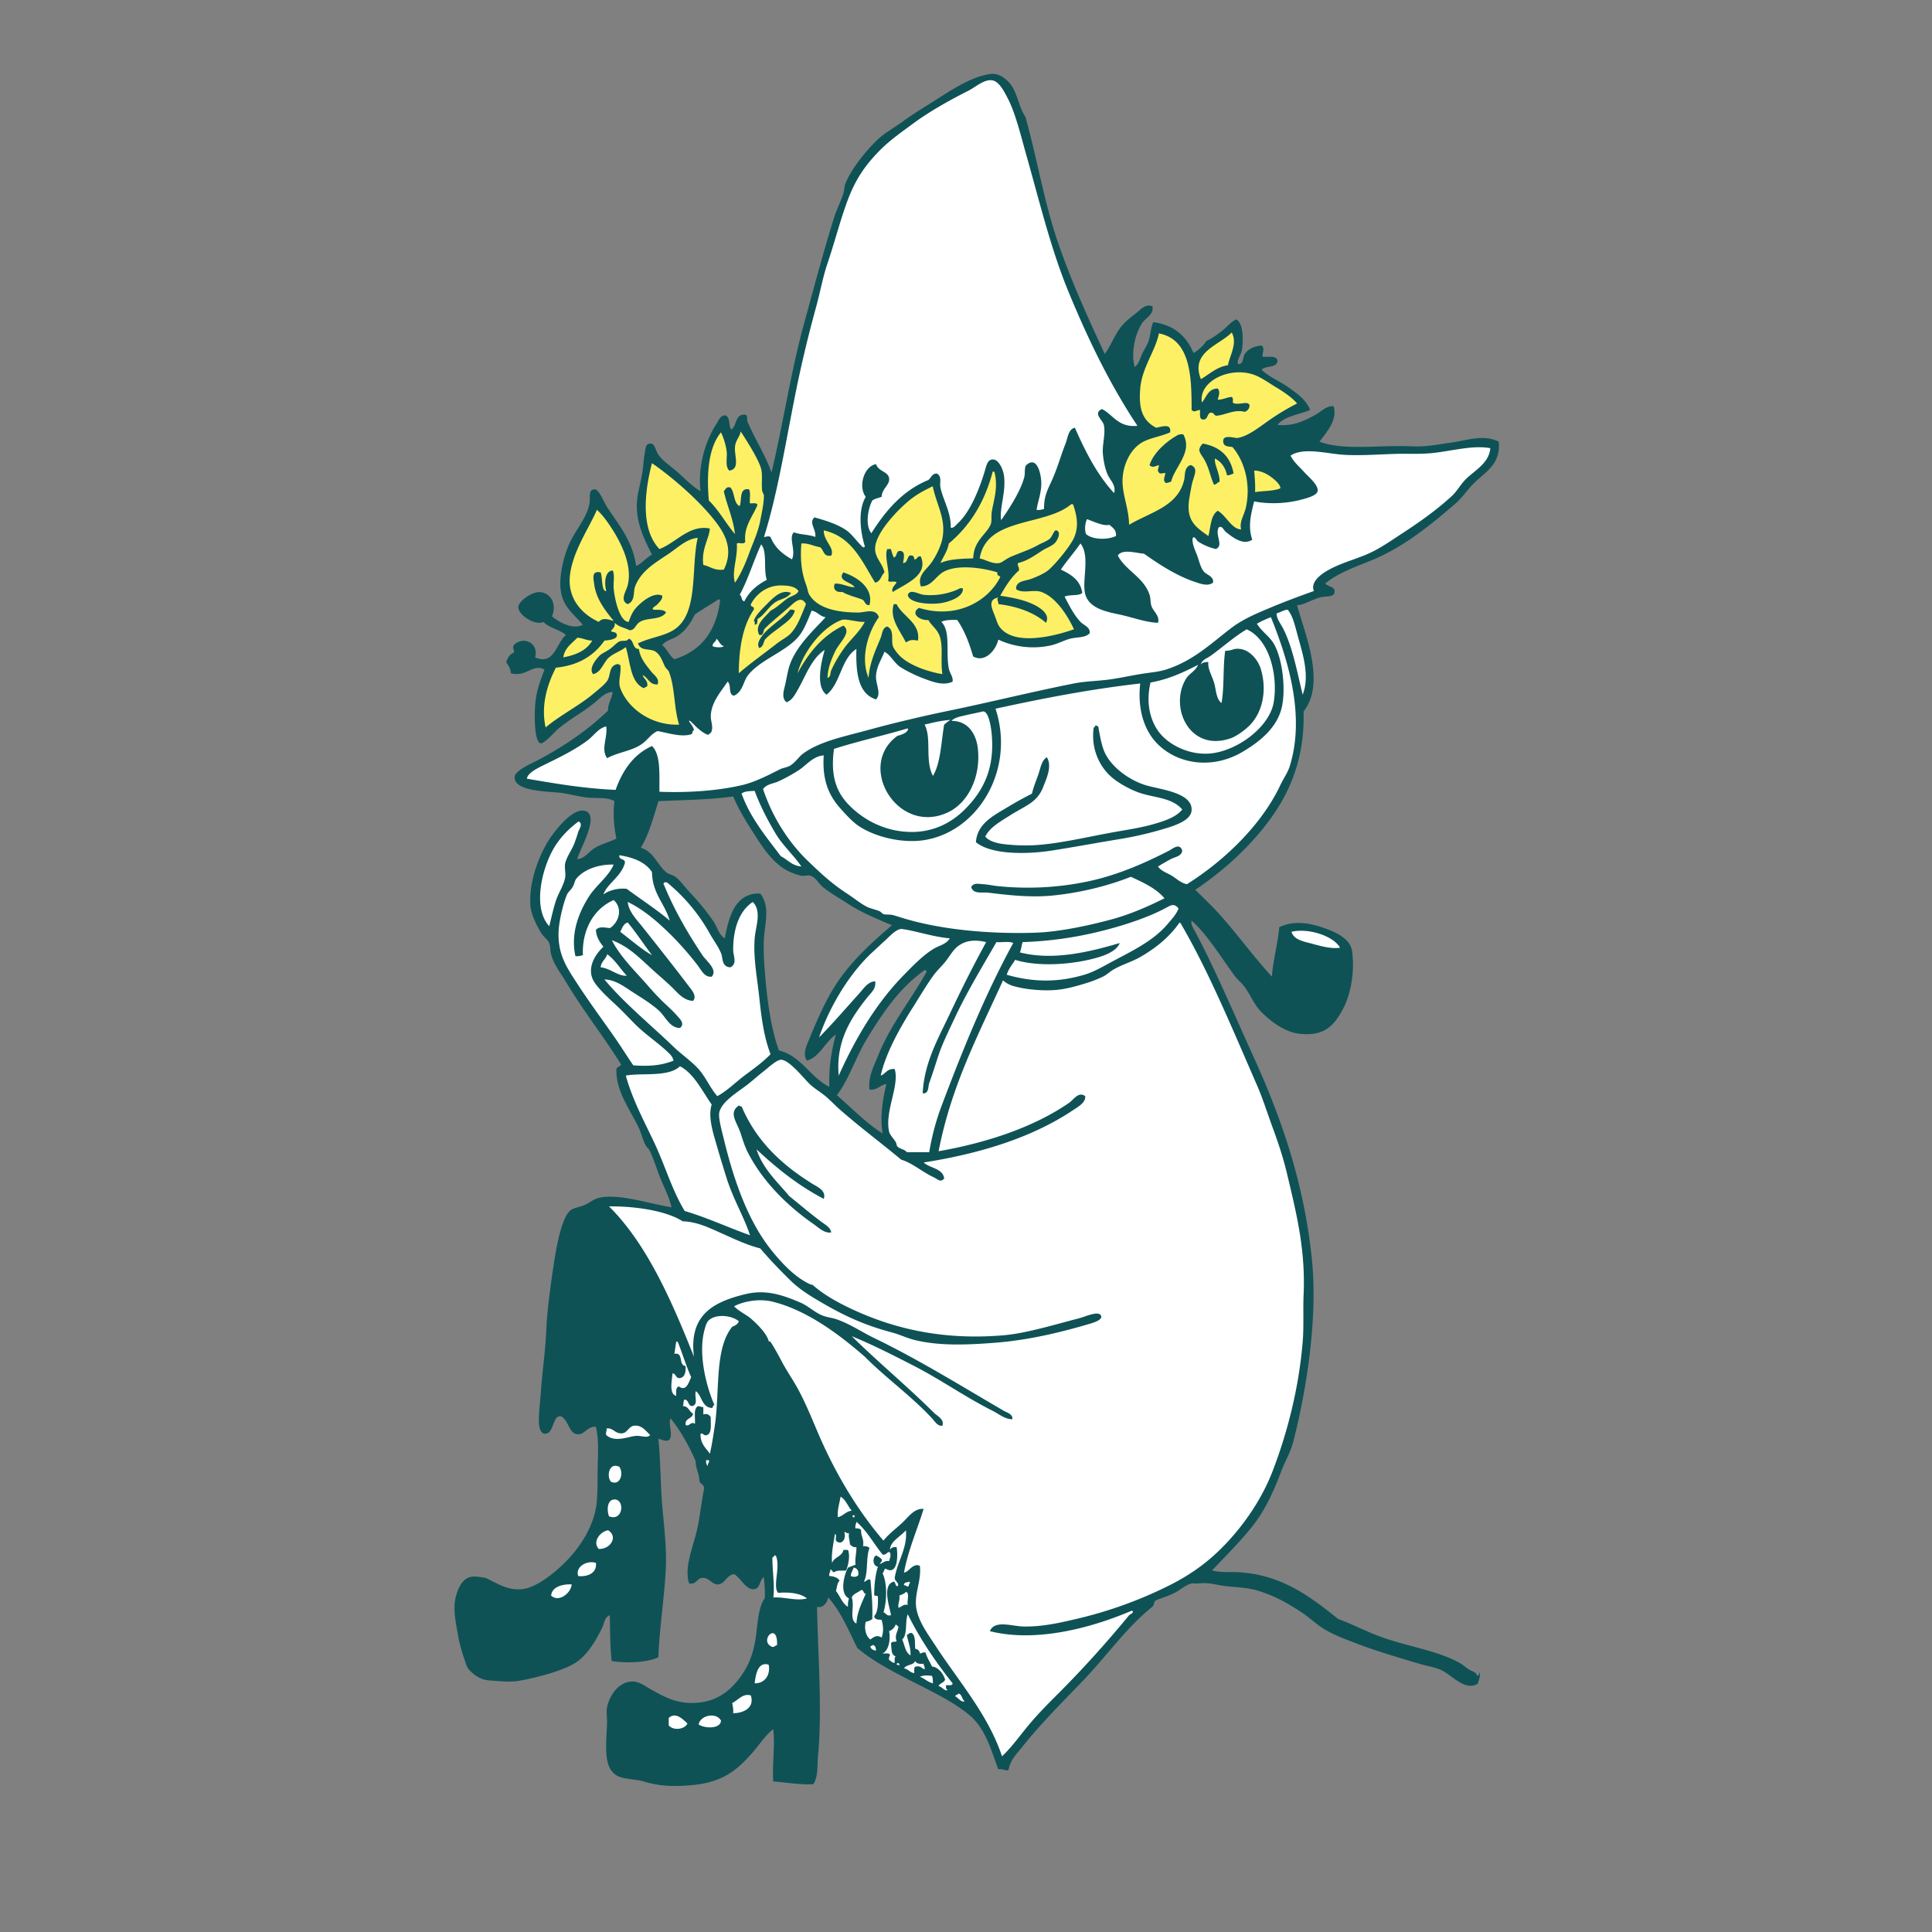 <?xml version="1.0" encoding="UTF-8"?> <svg xmlns="http://www.w3.org/2000/svg" viewBox="0 0 2400 2400"><rect x="0" y="0" width="2400" height="2400" fill="#808080" stroke="none"/><g fill-rule="evenodd"><path d="m1617.12 785.49-11.18-33.49 43.12-17-13.13-9.58 8.51-10.29s72.4-29.45 74.17-30.52 61-42.23 61-42.23l32.65-26.26s11.71-16 12.77-17 26.27-20.94 26.62-22 5.32-24.84 5.32-24.84l-23.77-3.19-48.62 8.16-74.88 3.55-78.07-7.1-99.37-22-121.72-20.23-45.78-76.3-36.91-86.59-20.85-57.88-27.68-107.89-23.77-68.13-19.88-18.46-21.67 2.49-48.27 27-70.26 49-29.1 34.43-17.37 39.33s-30.52 100.07-30.52 101.14-28.39 109.65-28.39 109.65l-18.46 80.92-11.71 66-47.2 46.49-14.55 63.17-.71 56.43-23.06 29.81-57.51 48.14-76.64 51.22s-42.58 32.65-44.36 33.71-42.58 20.23-42.58 20.23l-5 13.49 17 5.68 106.82 15.61 95.11-.71 45.07-4.26 16.32 27.33 37.27 50.75s23.42 19.16 26.61 19.16 21.65 2.13 21.65 2.13l49.68 44 56.43 18.1-34.07 29.1-48.26 54.3s-22.36 51.81-21.65 53.94-2.49 16.32-1.07 15.61 30.17-24.84 30.17-24.84l-8.16 46.49s-1.42 35.13 1.77 31.23 33.36-63.88 33.36-63.88l35.49-51.45s25.19-28.39 26.26-29.1 19.87-9.94 19.87-9.94l6 4.26-20.88 31.62-28.75 43.3-19.52 49-1.77 18.1 20.23-6-9.23 44.36s5.32 41.87 3.55 39.74-50.39-43.65-50.39-43.65l-41.17-37.26-31.94-27-16.68-4.61-10.29-24.49-9.58-94.4s4.61-51.1 4.61-52.17-5-21.29-5-21.29l-12.77-1.06-8.52 5.68-15.58 29.75s2.48 38.68.35 35.84-23.78-37.62-23.78-37.62-20.58-32.29-22-31.94-29.81-27.28-29.81-27.28l-10.64-8.17-29.81-27.68-29.1-3.55-22.72 10.65-30.16 18.75 2.84-14.91 11.35-26.26 5-20.58-7.8-7.1-18.46 12.07-11.35 20.58-14.55 23.42-8.2 22.78-2.13 24.13 7.81 36.2s14.91 10.64 14.91 11.71 4.26 23.77 4.26 23.77l12.06 26.19s63.52 89.08 64.59 89.43 12.04 22.74 12.04 22.74l-8.16 5 11 43.3 27.33 51.1 23.78 55s9.58 24.13 7.8 24.13-38.32-6-38.32-6l-59.6-5.7-32.3 85.17 34.78 183.47 1.78 33.36-1.42 53.94-7.46 50-21.64 33.36-28 30.16-25.57 19.54 13.13 26.26 34.42-7.81 27.66-12.45 20.23 11 36.91-14.19 19.52-165.37s-3.91-34.07-3.2-35.85 7.46-19.87 7.46-20.94 5.32-8.87 5.32-8.87l19.87 20.59 19.17 29.81 12.06 31.58 30.88 54.65 29.1 38 16.32 27 1.06 52.17-17 52.17-24.91 44.31s-42.94 19.52-45.78 20.23-57.14-2.49-56.07-1.78 11.4 30.49 11.4 30.49 74.16 9.58 76.65 9.23 51.8-30.49 51.8-31.91 27-67.78 27-67.78 22.71-63.17 23.78-65 12.06-13.13 12.06-13.13l14.2-5.32 12.42 11.36 12.42 19.51s20.58 39.75 21.65 40.82 41.16 25.19 41.16 25.19l36.91 18.1 39 20.23 21.65 14.9 23.77 50s6.39 16.33 7.81 14.91 15.61-24.14 17.39-25.56 59.62-63.16 59.62-63.16l67.43-74.17 42.23-46.49 56.42-26.26 23.07-17.75 57.49-69.91 23.42-57.49 21.29-73.1 9.58-65.65 3.91-90.14-12.07-77.72-21.29-78.43-47.55-128.11-44-96.88s-31.23-57.85-30.87-58.91 8.16-12.78 8.16-12.78l122.43 132 54.3-14.91s12.06-59.62 12.42-60.68-7.45-21.65-7.45-21.65l-30.17-14.19-27.68.71-9.58 5-7.1 68.85-35.49-35.49-74.16-84.1 13.13-10.65 68.13-59.62 33.72-50.75 18.09-45.07 7.46-55 4.26-15.62 4.61-33z" fill="#fff"></path><path d="m1533.37 405.32-15.62 9.94-18.1 13.84-16.68 16-5.68-8.16-15.29-19.94-23-8.48-4.26 3.55-4.61 13.13-17.39 38.68-2.13 14.9.35 22.71 12.04 31.94-8.52 7.46s-18.81 19.87-18.81 20.93-7.09 33.36-7.09 33.36 1.06 23.78 1.77 25.55 6.74 40.1 8.52 39.75 30.16-4.61 30.16-4.61l17.75-16.33s10.64 10.65 13.13 11.71 17.38 8.52 19.16 9.58 16.68 7.46 16.68 7.46l9.58 3.55s1.06-6.39 1.42-8.88 3.19-13.48 5-13.84 6.74-2.48 7.81-.35 9.22 9.94 10.64 10.29 6 5.68 8.16 5.68 7.46-2.13 7.46-3.2 2.84-15.61 2.84-15.61l5.67-24.13 2.84-5.68s34.78 2.48 35.49 1.06 5.34-17.38 5.34-17.38l-20.22-33.36.7-31.94 7.81-13.84 23.07-12.07 7.1-4.61-4.26-10.65-21.29-14.55-33-18.81-22-4.61-1.42-11s2.13-23.78 2.13-26.62-3.25-12.42-3.25-12.42z" fill="#fef065"></path><path d="m983 720.45-33 4.62-15.62 16-13.18 28.36-7.45 49.32 2.13 25.2s7.1-9.94 9.58-11 31.54-22.36 31.54-22.36l26.62-19.52 12.46-18.07 11.71-21.65 24.13 16-9.92 10.24-15.26 14.55s-17.74 27.32-17.74 28.74-3.9 17.75-3.55 19.17-.71 6.74.71 5.68 13.49-15.62 13.49-15.62l11.35-18.45 20.58-12.78-4.61 16-1.42 17.75-2.49 14.55s5 8.16 6.74 5 10.3-22.35 10.3-22.35 6-15.62 8.16-16.68 17.74-15.69 17.74-15.69l5.68 2.13-.36 26.62 3.91 19.87s7.45 10.65 7.45 8.87-.35-9.93 1.07-13.13 3.9-18.45 5-19.87 4.62-14.55 5.68-15.26 6.39-4.61 6.39-4.61l9.23 11.35 11.71 8.16 18.81 13.84 31.23 7.81 2.83-10.64s-.71-18.46-.71-19.52-1.42-23.43-1.42-23.43l-8.87-17s-2.48-6-1.42-6 30.52-1.42 30.52-1.42l29.1-2.49 17.75 22.72 17.74 9.58s36.91 5 38.33 3.9 26.26-8.16 26.26-8.16l18.81-2.84-3.55-12.78-16-27.68-13.49-22.71s2.84-17.39 3.91-17.74 22.35-28 22.35-28l7.46-17.39 2.13-30.52-13.13-14.9-13.84 6.39-12.07 13.84-30.52 6-28 8.87-8.87-.35 1.07-15.62 5-34.77-7.1-21.65-7.1-.36-3.55 16.68-13.84 28-6 15.26s-11.36 15.61-12.78 16.68-11.8 10.61-11.8 10.61l-3.55-8.87c-.71-1.77-6.38-23.07-6.38-24.13s-8.88-28.75-8.88-28.75l-2.84-6.38-11.35 6.38-29.1 15.26-19.52 25.91-17 27.33-2.49 16.67-13.48-11-22.41-18.81-22.36-6-5.32 3.2 2.48 16-28-5.33-.36 17s-1.42 24.84-2.13 26.26-5.31 9.91-5.31 9.91z" fill="#fef065"></path><path d="m955.45 624.46-3.2-36.73-19.16-42.59-13.31-18.63-12.24 23.43-7.45-25.56-11.71 11.71-10.65 29.81-2.66 31.41-1.07 23.42-27.68-22.89-37.79-31.94-5.33 17-3.72 30.87-2.66 33.54 20.76 42-19.7 17-9.58 3.72-6.39-17.56s-17.56-37.27-18.1-38.86-20.76-31.41-20.76-31.41l-8 10.65-19.15 43.24-12.77 38.33s3.19 28.21 4.79 30.34 25.55 31.94 25.55 31.94l-22.36 8.52-13.84 19.69-16.5 29.81-9 26.09-1.59 37.26 3.72 13.31 18.1-13.84s33.54-21.29 36.2-23.42 25.5-19.12 25.5-19.12l8-5.85 6.92 19.16 29.81 31.41 37.8 8.51h14.9l-.53-16-4.79-22.89-4.81-38.34-27.15-29.81 11.71-7.45s21.83-17.57 23.42-18.1 16.51-27.64 16.51-27.64 16.5-11.18 18.63-11.18 32.47-6.92 32.47-6.92l18.1-36.2 13.3-36.2z" fill="#fef065"></path><g fill="#0e5256"><path d="m1469.78 539.41c12.48 22-10.28 40-15.07 59.14-2.74 0-3.42 2-7 1.16-3.2-3.44-1-6.75 0-11.59 0-1.9-6.55 1.85-8.12-1.16-2.74-2.73.19-5.7 0-9.28-3.89 1.29-8.62 4.08-11.6 0 4.86-15.26 21.08-29.56 34.8-37.11 1.76-.95 3.32-1.11 6.99-1.16z"></path><path d="m1532.41 588.12c-2.58.9-4.52 2.43-8.12 2.32-2.15-9.84-7.08-16.89-15.07-20.88-1 8 6.12 17.83 5.8 29-3 .47-3.5 3.46-7 3.48-4.39-9.22-6.33-22.22-12.75-32.47-4.39-7-8.94-10.39-1.16-18.56 21.3 3.85 34.47 15.81 38.3 37.11z"></path><path d="m1106.79 682.06a61.94 61.94 0 0 0 3.47 10.43c4.62-.79 2.35-8.47 8.12-8.11 7 .7 4 9.58 3.48 15.07 5.65-.15 4.67-6.92 8.12-9.28 4.35-.86 5.65 1.31 5.8 4.64 4.31.45 3-4.7 8.12-3.48 10 23.71-19.8 34.15-34.8 44.07-2.59-4 2.5-8.62 4.64-11.59-1.29-3-9 .46-10.43-2.32 2.39-12-5-29.81-1.17-39.43z"></path><path d="m1047.64 711.05c17.36 5.74 38 19.56 32.47 40.59-6.09.67-5.32-5.5-9.28-7-8.11-3.1-17.38-5-24.35-9.28-7.79 1.12-12.66-3.89-9.28-10.43 9.85-.19 15.11 4.22 24.35 4.64-3.28-6.73-22.23-7.57-13.91-18.52z"></path><path d="m1196.09 730.76c1.42 10.89-17.79 17.18-27.84 18.56-15.18 2.09-39.62-.44-40.59-10.44 3.29-7.86 13-.77 19.72 0 17.63 2 34.72-2.58 45.23-8.12z"></path><path d="m982.69 736.56c-4.69 7.15-13.43 7.27-19.71 11.6-8.61 5.93-13.12 15.64-22 20.88 0 3.45.11 7.06-3.48 7-.09-1.84.56-4.43-1.16-4.64 1.41-5.46 7.55-12.33 13.92-18.56 8.33-8.23 19.43-21.84 32.43-16.28z"></path><path d="m1110.26 750.48h3.48c7.57 15.66 29.68 22.85 26.68 45.23-6.43-.64-8.05-1.9-15.08 2.32-6.42-13.45-20.88-29.4-15.08-47.55z"></path><path d="m987.33 758.6c-2.3 9-11 14.66-17.4 19.71-6.83 5.37-13.93 9.84-19.71 16.24-1.89 3.91-2.32 9.28-7 10.44-3.74-4.76 1.12-11.89 3.48-15.08 8.76-11.83 26-21.33 34.79-32.47a7.52 7.52 0 0 1 5.84 1.16z"></path><path d="m798.29 838.62c1.45 5.13 6.82 6.33 5.8 13.92-1.71.6-2.92 1.71-4.64 2.32-16.63-7.72-16.39-32.32-22-51-6.79 5.28-14.58 7.35-20.88 12.76-7.19 6.17-9.15 18.24-19.71 20.87-5.71-6.24 2.21-17.38 8.11-23.19 2.84-2.79 8.45-5 12.76-8.12 4.61-3.36 8.29-7.83 11.6-9.28 4.49-2 9.31.85 11.6-3.48 7.09 1.41 4.15 12.86 12.75 12.76 1.48 11.81 9 19.88 15.08 27.83 3.38 4.42 11 8.69 8.12 16.24-10.62.51-11.58-8.59-18.59-11.63z"></path><path d="m1360.77 901.25c1.87-.33 2 1.09 3.48 1.16 2.89 15.66 4.72 26.16 9.28 34.79 8.64 16.37 28.94 31.83 49.87 38.27 17 5.22 58.52 8.89 56.82 31.31-1 13.42-23.26 19.68-39.43 24.36a436.52 436.52 0 0 1 -52.19 11.59c-26.52 4.31-52.92 9.34-82.34 13.92-28.77 4.48-74.4 5.71-93.94-10.43 1.54-23.17 22.15-33.14 38.27-42.91 10.52-6.38 21.09-12.23 31.32-17.4 1.87-8.11 5.26-16.17 8.11-24.36 2.56-7.33 3.8-17 10.44-20.87 6.78 11.22-.39 26.15-4.64 37.11-7.47 19.28-22 23-40.59 34.79-13.26 8.43-25.45 15-31.31 26.68 7.15 8.33 22 9.5 34.79 10.43a215.3 215.3 0 0 0 30.16 0c30.6-2.32 64.46-10.59 96.25-16.23 15.61-2.77 31.85-5.19 46.39-9.28 14.11-4 29.17-8.64 37.11-18.56-12.55-15-35.15-14.53-53.35-20.87-11.76-4.1-26.13-12.11-34.78-19.72-13.81-12.13-25.27-33.36-22-60.31.37-1.52 2-1.82 2.28-3.47z"></path><path d="m1023.28 1489.24c-31.76-16.56-58.5-38.14-83.5-61.47 8.14 24.71 25.67 40 40.59 58 13.49 10.88 26.12 21.72 40.59 32.47 4.23 3.14 10.75 6.56 11.6 12.76-8.35 1.31-15.42-5.82-22-10.44-31-21.64-61.79-51-81.18-88.14-3.71-7.12-6-14.23-9.27-24.36-4.74-14.61-15.55-25.51-2.32-34.79a5.41 5.41 0 0 0 3.47 1.16c18.22 43 49.64 72.35 88.15 96.26 5.59 3.46 17.47 8.44 13.87 18.55z"></path><path d="m1372.36 439.67c8.58-11.47 12.94-26.22 23.2-37.11 4.56-4.84 10.57-9.49 16.24-13.92 5.13-4 11.28-11.71 19.71-8.12 2.29 10.14-8.39 14.18-12.75 20.88-8.53 13.06-14.12 36.22-9.28 54.51 5.32-3.47 6.6-10.61 9.28-16.24 2.48-5.24 6.08-10.47 8.11-16.24 2.55-7.22 2.22-15.66 5.8-23.19 25.94 3.44 41.3 17.45 49.87 38.27a47.83 47.83 0 0 0 16.24-15.08c7.36-3.31 13.62-8 19.71-12.75 5.71-4.47 10.31-10.81 17.4-13.92 8.35 5.07 8.87 23.73 7 37.11-1.14 8-7.46 13.71-4.64 18.56 6.9-.08 5.27-8.72 8.12-12.76 4.3-6.12 11.26-9.63 20.87-10.44 4.31 3.16.84 8.28 1.16 13.92 7.18.55 17.23-1.77 18.56 4.64-.4 10-15 5.84-19.72 11.6 9.6 9.19 22.66 14.13 33.63 22 10.33 7.43 21.75 15.18 26.68 27.83-13.78 5.94-31.81 7.63-40.59 18.56 19.45 2.07 34.08-5.24 47.55-12.76 7-3.9 12.94-10.91 22-10.44 5.67 17.25-9.26 33-17.39 44.08 30.78 11.51 74.27 3.84 114.81 5.8 18.22.87 32.86-2.52 48.71-4.65 19.64-2.63 40.32-10.69 59.15-1.15 2.93 29.11-17.9 38-32.47 53.34-7.52 7.88-13.5 16.83-20.88 23.2-30.87 26.6-64.42 54.33-104.38 70.74-19.83 8.15-41 15.17-58 29 5.45 4.85 13.34 3.58 11.59 11.59-1.21 5.59-11.24 3.68-18.55 5.8-10.84 3.15-21.86 10.28-27.84 9.28 8.8 33.65 36.42 96.23 8.12 132.21 1.6 59.29-18 102.12-42.91 135.69-25.12 33.78-56.59 62.12-91.62 85.82 8.5 8.64 17.22 16.64 25.52 25.52 23.8 25.45 45.19 55.84 69.58 82.34 1.51-19.58 7-39.44 9.28-61.47 18-8.32 36.52-5.6 55.67 1.16 14.62 5.17 32.75 13.16 34.79 29 3.33 25.89-1.65 53.41-11.6 71.9-10.52 19.54-22.59 34.62-55.67 30.15-17.72-2.39-36.83-17.3-47.55-29-7.41-8.09-12.14-20.45-19.72-30.15-3.63-4.66-8.13-8-11.59-12.76-16.09-22-34.18-51.58-53.35-68.43-1.12 5.09 2.37 9.61 4.64 13.92 25.38 48.13 47.75 101.19 71.9 154.25 33.66 73.93 63.37 156.44 73.07 254 7.31 73.51-7.29 162.89-23.2 225-3.37 13.18-10.44 24.86-15.07 37.11-9.63 25.47-20.11 48.56-36 68.43-15.49 19.41-32.94 36.62-49.86 54.5 11.51 3.12 22.52 1.63 33.63 2.32 54.33 3.38 90.3 31.88 122.93 58 19.19 7 37.5 17.1 59.15 24.36 32.09 10.75 65 15.51 91.62 30.15 4.08 2.24 7.67 5.58 11.6 8.12 3.62 2.34 9.47 3.32 10.43 8.11 2-.28 2.65-2 2.32-4.64 3.07 3.79-1.77 12.16-1.16 13.92-15 10.88-33-10.32-45.23-16.23-7.84-3.79-17.93-5.18-27.83-8.12-25.89-7.69-52.7-15.47-78.86-25.52-17.53-6.72-33.59-12.56-47.56-23.19-6.78-5.17-12.72-10.45-19.71-15.08-15.6-10.32-32.16-20.07-53.35-26.67-12.84-4-25.16-4.36-39.43-5.8-13-1.31-21.78-5.18-36-3.48-2.64.32-6.14-.48-8.12 0-7.54 1.82-13.9 8.1-20.87 11.6-7.17 3.6-14.48 5.88-23.2 9.28-2.89 1.36-2.17 6.33-4.64 8.11-32.54 26.14-56.77 61.34-87 92.78-24.92 25.94-51.85 52.62-75.38 82.35-6.51 8.21-13.86 14.63-16.24 27.83-5.29.65-7.22-2.05-12.75-1.16-10-27.79-16.81-51.94-37.12-68.42-19.43-15.79-45.17-28.12-69.58-40.6-24.91-12.73-49.33-25.42-68.43-41.75-10.87-22-20.41-45.3-36-62.62-1.43 6.88-7 13.81-13.92 11.59.71 52.28 6.8 127.59 1.16 185.56-1.19 12.3.52 25.14-5.8 34.8-17.21.87-31.37-2-49.86-3.49-1.24-22.52 2.57-44.22 0-64.94-10.32 8.41-17.12 19.41-25.52 29-18.41 21-36.49 37.19-75.38 40.58-22.72 2-40.15 1.55-60.31-4.64-9.13-2.8-24.38-2.46-32.47-6.95-17.26-9.59-14-35.32-12.76-63.79.35-7.84-1-15.4 0-20.87 3.06-16 15.33-32.92 32.48-32.48 8.07.21 15.88 6.43 23.19 10.44 13.11 7.19 27.77 16 48.71 16.24 30.17.35 48.27-14.38 61.47-32.48 11.63-15.95 17-32.13 19.71-54.51 1.61-13.35 3.16-34.16 10.44-42.91.46-9.74-.39-18.16-1.16-26.67-5.82 4.87-4.34 13.75-11.6 15.08-10.59 1.94-17.1-14.31-25.51-18.55-10 1.78-10.7 11.89-19.72 12.75-6.87.66-11-8.09-18.55-8.12-8.6 0-7 8.29-17.4 7-7.17-22.14 7.05-48.8 11.6-75.38 2.51-14.72 4.44-29.16 7-42.91 0-5-5.1-5-5.8-9.28-.76-10.68-4.75-15.22-4.64-24.35-8.62-19.61-18.72-37.73-31.31-53.35-3 8.57 3.22 18.72-1.17 26.67-5.1 2.88-9.31-.23-13.91-1.16 2 19.33 2.45 39.24 3.48 62.62 1.48 33.66 7.21 65.35 5.8 97.42-1.6 36.27-7.77 72.29-9.28 111.34-13.72 6.77-41.78 7.6-58 4.64-1.93-16-1.94-37.15-2.32-56.83-6.71 2.25-6.93 10.21-9.28 15.08-6.75 14-16.43 31.22-30.15 41.75-13.36 10.25-46 19.6-71.9 24.35-11.94 2.2-23.44.85-35.47 0a50.72 50.72 0 0 1 -10-1.42 37.26 37.26 0 0 1 -13.18-7.43c-3.53-2.89-6.88-6.3-8.32-10.62-4.09-12.24-8.12-24-10.29-36.8-2.38-14-6.3-31.21-3.31-45.23 2-9.4 6.56-22.59 16.37-26.45 6.72-2.64 14.49-.48 21.34.43 13.61 6.13 26.3 15.76 45.23 13.92 20.4-2 47.78-26.41 60.3-40.59 15.13-17.13 30.24-41.61 32.48-68.43 1.18-14.19.79-30 1.15-45.23.39-16 1.41-32.3-2.32-47.54-11.82-.11-13.69 10.43-23.19 9.27-10.5-1.27-10.1-16.24-19.72-22-10-2.77-9.3 18-17.39 20.87-11.17 4-10.58-14.94-10.44-19.71.36-11.81 1.8-22.16 2.32-30.16 1.81-27.83 5.54-49 7-81.18 1-22.7 5.25-53.4 9.28-80 3.14-20.81 9.76-57.69 20.87-66.11 4.06-3.07 12.59-4 18.56-7 7.43-3.72 11.18-8 22-9.28 24.24-2.74 56 7.85 84.66 12.75-3-13.81-10.09-26.1-15.07-39.43-3.76-10-6.83-19.65-11.6-30.15-1.38-3-4.19-5-5.8-8.12-3.21-6.3-4.93-14-8.12-20.88-9.3-20.11-28.08-44.65-27.83-70.74-1.13-5.77 4.69-4.59 5.8-8.12-21.36-34.47-47.94-67.88-69.59-104.37-5.84-9.86-13.62-19-17.39-32.48-1.31-4.66-.4-9.35-2.32-13.91-2-4.73-6-6.72-9.28-11.6-4.54-6.81-12.94-22.86-13.92-33.63-2.83-31.39 11.54-65.27 23.2-83.51 5.35-8.37 30.46-42.62 46.39-34.79 15.22 7.5-8.62 47.43-11.6 59.15 8.67.09 14.35-9.3 22-13.92 8.34-5 18-7.12 26.67-11.59-2.87-13.92-4.55-30.64-2.32-46.39-9.63-5.53-22.41-3.21-34.79-4.64-10.81-1.25-21.75-4.51-32.47-5.8-15-1.81-57.76-1.38-56.83-19.72.41-8.12 22.75-17.54 29-20.87 33.77-18 61.71-37.27 87-61.47 0-9.64 4.79-14.54 5.8-23.19-9.46.19-16.34 8.36-23.19 13.91-14.28 11.57-29 19.08-45.23 32.48-2.39 2-16.42 17.89-20.88 17.39-8-.89-8.08-33.44-7-47.55 1.54-19.32 7-31.16 11.6-44.07-14.85-7.86-22.13 9.77-41.75 4.64-.42-6.15-3.31-9.84-5.8-13.92 1.86-5.1 4.13-9.78 9.28-11.59 1.76-3.06-3.13-6.84 1.16-10.44 10.33-9.78 30.17-2.81 25.51 16.24 24.14 10.47 26.41-18.57 38.27-27.84-7.83-6.85-20.71-8.67-27.83-16.23-10.06 5.1-31.71-8.53-31.31-18.56.3-7.58 16.83-18.55 25.51-18.56 13.64 0 23 13.78 16.24 30.16 8.82 7.35 26.11 17 38.27 10.44-12.59-14.85-26.62-23.57-27.83-47.56-.82-16.06 4-35.35 9.27-48.7 7.88-20.11 23.08-34.92 26.68-53.35 1.83-9.4-2.12-18.48 7-18.56 5.09 0 11.51 16.61 15.07 22 14 21.39 32.2 42.73 36 73.06 5.29-1.29 12.78-10.4 19.71-13.92-7.57-16-20.6-38.48-18.56-66.1.91-12.25 4.91-23.9 7-38.27.87-6.09 1.18-13.41 2.32-19.72 1.58-8.73 1.22-14.47 8.12-13.92 4.83.4 5.38 8.35 9.28 13.92 5.77 8.25 16 14.55 25.51 23.2 8.92 8.11 17.73 16.94 26.68 22-3.53-31.28 6.16-62.58 19.71-83.5 2.65-4.08 5.29-11.85 11.6-10.44 5.93 2.19 3.16 13.08 7 17.4 6.95-4.64 4.42-18.78 16.23-18.56 5.4-.37 2 8 4.64 10.44 9 21.16 21.14 39.17 29 61.47 14.24-59.26 23.89-124.8 40.59-185.56 12.06-43.88 23.29-86.55 37.11-131 3.18-10.25 8.45-20.14 11.6-30.16 1.16-3.69 1-8 2.32-11.6 6.64-17.82 25.68-41.51 40.59-55.66 7.85-7.46 20.48-14.51 32.47-23.2 11.27-8.16 23.38-15.64 33.63-22 21.59-13.46 48.43-32.77 74.23-35.95 10.08-1.25 19.4 6.34 24.35 12.75 8.75 11.34 10.63 29.45 18.56 40.59 14.82 53.28 23.56 107.25 40.59 156.57 16.86 48.82 37.65 94.15 57.95 137.91zm-45.22-77.67c-21.81-52.93-36-112.38-52.2-169.33-6.42-22.66-13.44-52.13-23.19-70.74-4.76-9.1-10.43-20.21-18.55-22-10-2.25-21.43 8.37-30.16 12.75-24 12.09-48.83 26.11-68.42 40.59-13.89 10.27-28.41 20.3-40.59 32.47-19.52 19.52-31.83 37.75-41.75 64.95-9.12 25-15.49 50.37-24.36 76.55-5.76 17-9.05 35.55-13.92 53.34-9.62 35.15-18 69.45-25.51 106.7-12.12 60-22.58 126.57-39.43 179.76 4.24-.25 4.45-1.59 8.12 0 5.09 13.07 15 21.34 26.67 27.83 5.16-11.59-4.63-26.72 2.32-33.63 7.72 3.1 19 2.68 26.68 5.8.94-10.54-8.46-17.29-1.16-24.36 13.54 3.81 26.94 7.92 38.27 15.08 7.28 4.61 13.43 13.45 18.55 18.56.62.61 4.51 6.07 5.8 2.32-5.84-18.78-8.63-45 1.16-61.47-9.89-13-2-38 12.76-40.59 3 9.29 14.92 9 16.24 17.39s-8.89 12.62-9.28 23.2c-3.9 1.52-8.63 2.2-11.6 4.64-5.26 9.8-9.21 30.61-1.16 40.59 17.7-27.91 38.47-52.76 70.74-66.11 3.48-2.71 4.51-7.86 10.44-8.11 7 3.65 3.39 11.33 4.64 17.39 3.21 15.64 13.37 31 12.76 49.87 3.4 1.27 6.62-3.32 9.28-5.8 14.3-13.36 25.52-39.83 32.47-62.62 2.72-8.92 3.63-16 10.44-16.24 7.31-.24 12.75 11.83 13.91 19.72 3 20.15-5.82 40.74-3.48 55.66 8.5-11.9 24.9-36.61 29-54.5.84-3.68-.3-11.59 2.31-13.92 13.44-12 18.19 11.17 18.56 20.87.52 13.47-4.6 25.08-5.79 34.8 4 .5 6.49-.46 9.27-1.16-.32-16.94 5.35-25.47 10.44-37.11 6.95-15.93 10.76-30.36 16.23-44.08 2.78-6.93 3.31-18 11.6-19.71 13.23 30.08 27.86 58.73 48.71 81.18 2.77-9.82-4.74-15.53-8.11-23.19-3-6.91-5-16.28-5.8-25.52-1-11.8 3.66-25 1.16-36-1.39-6.06-13.9-14.4-2.32-19.71 14.29 7.35 20.13 23.16 44.07 20.87-33.75-50.77-60.75-106.16-85.82-166.98zm164.68 109c10.75-6.26 19.12-14.89 33.63-17.39 2-11.7 12.17-27 4.64-40.59-15.25 15.8-51.86 24.36-38.27 57.98zm-52.19-56.82c-4.17 21.35-21.08 42.6-23.19 68.42-2.07 25.16 2.63 39.83 19.71 48.71 6.7-.94 19.28-6.2 17.4 5.8-13.78 6-26.83 6.91-37.11 13.91-13.67 9.31-21.88 28.41-22 46.39-.15 17.19 8.09 35.55 8.12 54.51 27.14-16 60.67-22.79 68.42-55.67 1.41-5.93-.26-16 8.12-18.55 10.75 4.06 3.42 13.55 1.16 25.51-1.27 6.76-2.91 15-3.48 20.88-2.35 24.13 10.12 31.67 24.36 41.75 2.92-11.38 2.75-25.86 11.59-31.31 10.72 6 16.87 22.47 29 23.19-2.28-9.78 3.62-17.26 5.8-26.67 6.73-29.06-1.53-58.14-16.24-75.39-1.62-1.45-10.4.45-11.6-5.8-2.2-11.48 13.93-5.3 17.4-5.79 13-1.84 27.52-13.66 39.43-22a292.09 292.09 0 0 1 34.79-20.87c-4.73-5.7-14.54-13.21-25.51-19.72-9.14-5.42-19.48-13.1-29-16.24-30.14-9.92-68.08 8.65-63.78 34.8 5.78-6.59 7.54-17.21 19.71-17.4 3.56 4.78 1.16 8.42 0 13.92 6.88-.08 10.9-3 17.4-3.48 3.46 2.89-.95 7.62 3.48 8.12 7.52 1.62 17.14-3.46 18.56 2.32 0 4.67-2.66 6.62-5.8 8.11-12.6-3.28-22.32 3.13-33.64 4.64-5.42 1.17-3.85-4.65-9.27-3.48-4.59 1.61-2.6 9.78-10.44 8.12-3.23-1.41-2.15-7.12-2.32-11.6-5.4.34-6.46 3.58-10.44 0 .1-43.55-1.84-87.64-40.63-95.15zm-526.52 140.31c-1.38 11.3 6.84 27.89-7 30.15-5.85-5-2.34-15.71-3.48-24.36a81.65 81.65 0 0 0 -7-23.19c-15.4 18.6-18.09 50.79-15.08 84.66 12.57 12.18 21.09 28.39 32.48 41.75-2.41-20-9.79-35.06-13.92-53.35 2.29-2 2.66-5.84 8.12-4.64 5.81 5.79 3.67 19.52 11.6 23.2 3.11-7.71-1.16-22.81 11.59-20.88 2.38 3.81.63 11.75 1.16 17.4 3.51.36 9-1.29 9.28 2.32-5.87 14.21-17.12 26.65-15.07 45.23-1.3 4.83-11.07-.61-10.44 3.48 1 17.29-6.69 34.1-2.32 47.55 6.39-9.15 12.24-22 17.39-36 4.73-12.82 11.38-27.05 13.92-40.59 1.86-9.92 4.53-21.38 4.64-31.31 0-2.26-2.1-4.15-2.32-7-1-12.56 1.4-20.5-2.32-30.15-5.28-13.72-18.64-34.25-24.35-42.91-.42 6.28-5.87 10.29-6.88 18.64zm-47.55 349.08c-2.61-2.29-11-11.86-9.28-7 2.15 3.26 4.89 5.93 5.8 10.43-1.56.77-2.16 2.48-2.32 4.65-12.07 5-30.47-1.37-42.91-3.48-8.17 3.5-12.32 11.13-19.72 16.23-12.47 8.62-28.75 9.82-42.91 17.4-8.17-11 .87-25.7-1.16-39.43-9.76 2.21-15.45 11.61-23.19 17.39-16.44 12.27-35 21.11-53.35 30.16-8.61 4.24-21.08 10.15-22 17.39 35.27 6.1 70.6 12.14 110.18 13.92 8.78-24.47 22.37-44.13 45.23-54.51 11.14 10.9 8.93 35.14 9.28 56.83 36 1.44 72.42-1.29 102.05-8.12 17.56-4 35.39-13.71 47.56-19.72 4.08-2 9.21-2.48 12.75-4.63 6.59-4 10.79-11.14 16.24-15.08 21.17-15.34 51.23-21.1 80-29 32.25-8.84 67.21-17.14 102.06-24.35 51.51-10.66 102.25-23.33 154.24-33.63 13.61-2.7 27.58-2.89 41.76-4.64 13.51-1.67 26.91-4.76 40.59-7s22.65-2.63 32.47-5.8c33.4-10.77 55.44-32.15 80-51 14.93-11.47 32-18.48 48.71-25.51 17.49-7.35 35.68-14.18 54.51-20.88-4.15-10.06 6.4-19.08 15.07-24.35 15.94-9.68 33.62-14 49.87-20.88 16.61-7 30.2-16.85 45.23-26.67 23-15 43.06-29.39 61.47-46.39 6-5.54 10-13.24 16.23-19.72 11-11.51 29.66-20.17 31.32-39.43-21.07-3.87-44.73 2.81-69.59 5.8-13.77 1.66-26.54 1.16-39.43 1.16-20.75 0-51 2.85-74.22 1.16-20.88-1.52-49.47-9.47-64.95 1.16 4.17 8.29 10.16 12.84 17.4 20.88 4.64 5.15 17.62 15.77 16.23 23.19-1 5.51-12.77 8.54-19.71 10.44-19 5.2-41.34 5.9-59.14 2.32-3.87 15.83-8 30.8-2.33 47.55-11.45 7.88-25-3.59-32.47-9.28-3.17-2.42-5-9-9.28-5.8-4.92 9.3 6.81 22.36-3.47 26.68a67.53 67.53 0 0 1 -22-9.28c-1.9-1.28-5.14-8.77-7-3.48-.17 8 3.31 14.23 5.8 20.87s4 14.57 8.12 19.72c3.62 4.56 12.8 5.8 11.59 13.92-6.76 5.13-16.17 1.18-23.19-1.16-23.18-7.76-45.4-22.65-62.63-34.8-9.85-.67-26.83-6.36-32.47 2.32 9.61 18.6 32.15 26.84 39.43 48.71 1.51 4.54.87 9.6 2.32 13.92 2.38 7.07 10.81 12.28 8.12 20.88-15-.37-31.26-6.78-48.71-10.44-15.38-3.23-34.32-7.2-40.59-22-7-16.44 6.26-49.45-7-66.1-7.71 11.23-16.7 21.18-24.35 32.47 12.52 6 24.23 12.88 26.67 29-4.69 4.2-16.15 1.64-22 4.64 6 11.4 11.39 22.41 19.71 31.32 3.92 4.19 11.94 6.12 11.6 13.91-5.48 6.18-15.2 4.67-24.36 7-7.56 1.9-15.44 6.31-23.19 8.12a102.38 102.38 0 0 1 -66.1-7c-3.21 13.74-17 29.06-31.32 20.88-4.83-16.82-10.83-32.43-19.71-45.23-6.42-.48-16.09 0-19.71 2.32 11.86 11.9 5.21 37.52 9.28 58 1.21 6.11 5.63 10.34 4.64 16.24-11.23 5.47-24.57.28-34.8-3.48a177.17 177.17 0 0 1 -29-13.92c-8.62-5.18-12.86-15.72-20.87-19.71-3.31 9-9.83 18-10.44 30.15-.51 10.28 7.06 21.86 0 29-22.1-6.89-25.19-32.79-24.36-62.62-19.24 12.07-19.58 43-37.11 56.83-14.59-10.62-5.67-43.52-2.32-55.67-17.05 11.43-23.64 32.83-33.63 49.87-3.24 5.52-7.09 13.36-13.92 15.07-6.94-5.74-2.54-16.48-1.16-23.19 1.74-8.44 3.32-17.74 5.8-24.35 8.89-23.68 29.62-42.17 44.07-58-7.42-1.09-10-7-17.39-8.12-5.21 12.8-9.74 25.61-18.56 34.79-16.68 17.36-46 27-60.31 45.23-6.23 8-6.47 20.46-17.39 25.51-7.78-.72-3.07-13.94-8.12-17.39-7.18 11.24-19.82 24.49-20.82 41.73-.46 7.84 4 14.93 0 22-1.65.28-2 1.91-3.47 2.32-4.64-1.4-9.41-5.25-13.97-9.24zm-46.39-221.51c20.48-7.64 37-30.67 62.62-25.52-.73 12.46-10.79 25.46-8.11 45.23 8.67 1.76 13.49 7.38 25.51 5.8 10.53-21.33 4.17-38.83-5.8-53.35-19.07-27.77-57.61-61.1-83.5-78.86-9.32 35.98-14.26 81.99 9.28 106.7zm739.92-70.75c10.29-1.69 22.86-1.1 31.31-4.64.72-3.38-4.49-8.52-8.12-11.59-6.23-5.28-13.7-9.5-22-10.44h-2.31c.73 8.5 1.58 16.93 1.12 26.67zm-380.4 63.79c-1.83 9.77-6.86 16.34-10.44 24.35 10.55-4.91 25.55-5.37 40.59-5.8.87-9.73 2.18-13.52 5.8-19.71 4.83-8.28 13.83-15.79 16.24-23.2 1.31-4 .34-10.24 1.15-15.07 2.63-15.54 7.94-29.58 3.49-48.71-.26-.91-1-1.35-2.32-1.16-9.98 37.95-28.34 67.53-54.51 89.3zm-22 24.35c5.69-8 12-20.35 13.92-30.15 4.78-24.54-6.6-40.74-11.6-63.79-.06-.71-.17-1.37-1.16-1.16-9.21 4.87-16.26 8-25.51 15.08-15.67 12-44.74 42.12-45.23 61.47-.32 12.48 8.88 18 11.6 30.15-4.2 3.92-4.8 11.44-11.6 12.76-16.35-26.57-28.69-57.14-63.79-64.95-.44 13 13.87 21.72 9.28 31.31-10.09 2-9-7.21-13.92-10.43-8.12-1.16-13.44-5.12-23.19-4.64-1.81 22.94 1.09 38.44 5.8 51 1.66 4.45 2.41 9.66 3.48 11.6 10.55 19.27 38.41 23.22 61.46 23.2 8.32 0 21.63-6 25.52 5.8-11.92 16.2-24 49-12.76 75.38 1.18-19.54 9.57-36.11 15.08-49.87 1.86-4.66 2-12.58 8.11-13.92 9.24 4.24 4.54 17.09 7 24.36 1.25 3.73 5.71 9.12 8.12 11.6 11.67 12 34.62 20.05 53.35 23.19-2.53-16.86 1.31-34.41-3.48-47.55-3.2-8.77-10.34-12.95-13.92-19.71-10.3.92-23.12-7.92-11.59-15.08 45.75 14.4 85.7-7.72 100.89-38.27-1-2.06-4.7-1.48-3.47-5.8-18.48-5.66-48.59-10.09-66.11-1.16-10.52 5.36-15.43 18.72-29 18.55-4.97-13.28 6.72-20.63 12.68-28.97zm124.09 19.72c6.6-2.5 15.12-6 20.88-10.44 8.52-6.56 28-30.5 32.47-40.59 6.44-14.54 3.45-28.13-1.16-41.75h-2.31c-32.77 27.61-105.1 15.55-113.66 67.26 9 2.16 15.41 7.09 24.35 5.8 3.06-.44 8.51-5.36 15.08-8.12 12.09-5.08 23.42-8.8 32.48-13.91 5-2.8 11.7-5.2 15.07-8.12s5.25-11 8.12-10.44c5.71 1.19 3.2 9.77-1.16 15.08-3.35 4.07-11.34 6.92-15.08 9.27-11 7-19.25 13.37-31.31 16.24-.82 4.3 2 5 1.16 9.28-9.74 8.43-16.63 19.7-23.2 31.31 16.21 2.43 30.66 5.37 42.91 11.6 8.54 4.33 19.24 12.34 13.92 22-14.78-12.68-34.7-20.2-59.14-23.2.39-3.6-2.69-5.54 0-8.12-13.76 2.08-7.75 14.17-4.64 22 2.34 5.92 3.4 10.52 5.79 13.91 17.84 25.27 69.43 11.73 92.78 3.48-7.64-16.41-22-39.72-40.59-46.39-9.48-3.4-23.49 2.57-31.31-3.48-.61-10.44 11.88-10.15 18.51-12.67zm-518.4 52.19c-9.16-11.4-22-26.54-24.35-46.39-.68-5.76-3.77-16.54 8.11-13.92 2.56 6.74.82 23.9 7 23.19-2.62-9.21-2-25.23 8.12-25.51 2.71 7 .31 15.18 1.16 23.19 1.67 15.66 8 40.48 18.56 40.6 1.79-5.11 4.11-11.44 8.11-16.24 6.54-7.83 22.94-21.74 33.64-16.24.38 4.41-3 7.08-5.8 10.44-1.93 2.32-9.25 5.34-4.64 7 6.11.07 12.75-.38 15.08 3.48-7.06 9.81-22.43 5.63-32.48 11.6-5.8 3.44-5.54 10-12.75 10.43-6.61-3.57-12.5-3.63-18.56-9.27.86 5.88-2.88 7.17-4.64 10.43 3 1.68 8.81.48 7 7-3.11 3.46-9.13 4-15.08 4.64-12.87 18.44-31.86 30.76-60.3 33.63-9.88 19-19.14 46-12.76 74.23 17.91-15.16 41.34-26.76 59.15-41.75 5.78-4.88 14.15-11.35 17.39-16.24 4.92-7.43 1.26-19.32 13.92-20.87.25.9 1 1.34 2.32 1.15 1.56 10.21-3.29 20.13 0 29 9.25 25 38.56 46.66 73.06 45.23-6.64-20.17-4.94-46.67-12.87-66.17-.71-1.73-3.59-3.61-4.64-5.8-3.92-8.14-5.61-14.2-11.6-18.55-6.58-4.78-18.56.11-22-10.44 19.38-9.24 39.24-9.06 52.19-23.19 21.93-23.93 14.1-73.81 22-107.86-14.09 1.29-24.5 12.05-36 19.71-17.3 11.59-34.33 21.37-41.76 40.59-2.58 6.71.44 18.41-9.27 22-10.22-4.56-1.85-16 0-23.19 6.89-27.1-11.22-58.13-22-74.23-5-7.44-10.56-14.85-16.23-19.71-9.17 22-31.12 52.69-33.64 83.5-2.26 27.74 15.91 46.66 36 55.67 5.68-6.41 13.74-2.14 18.52-1.14zm586.79-107.86c7.83 6.94 26.61 7.52 37.11 2.32.69-8-4.36-10.32-8.12-13.92-6.93 2.05-19.17-3.76-27.83-7-2.25 4.47-3.42 13.18-1.16 18.6zm-430.26 75.38c3 1.65 1.73 7.54 5.79 8.12 5.93-12.25 15.91-20.43 27.84-26.67-4.38-12.63.88-34.9-7-44.07-9.41 20.31-16.15 43.34-26.63 62.62zm52.18-11.59c-18.47-.54-32 11.1-38.27 23.19-1 4.49 5.07 1.89 3.48 7-13.17 19.3-18.37 46.57-18.55 78.86 14-12.11 31.81-24.8 47.55-37.11 5.83-4.56 13-7.92 17.39-12.76 8.82-9.72 13-23.08 18.56-35.95-6.06-11.51-14.25-2.15-22 4.64-8.85 7.72-22.56 18.84-29 25.51-2.68 2.35-.8 9.26-7 8.12-6.88-12.59 8-22.74 13.92-30.15 7.71-3.7 15.12-11.11 20.87-15.08 5.06-3.49 11.5-4.13 13.92-9.28-4.32-6.48-14.29-6.8-20.87-6.99zm-76.54 18.55c-.25-.9-1-1.35-2.32-1.16-9.44 6.4-19.63 12.07-29 18.56-5.69 11.53-12.3 21.21-23.2 27.83-5.6 3.41-13.2 4.48-17.39 10.44 6.14 4.68 8.71 12.94 15.07 17.4q49.64-15.33 56.84-73.07zm691.21 16.24c.29 7.08 4.93 12.29 8.11 18.55 12 23.44 17.55 54.54 24.36 82.35 8.91-22.75.49-49.42-5.8-71.91-3.47-12.43-6-25.44-12.76-33.63-3.98-.07-8.67 2.9-13.91 4.64zm-24.36 12.75c7.17 11.25 16.41 15.87 22 26.68 10.21 19.6 13.53 54.4 9.28 75.38-5.36 26.43-26.9 43.84-48.71 56.83-39.74 23.67-84.81 14.73-109-12.76-14.23-16.16-22-41.42-18.55-71.9-63.18 7.18-122 18.74-179.77 31.31 25.11 76.26-22.4 154.16-90.45 163.53-24.82 3.41-57.22-3.3-78.87-17.4-7.72-5-16.07-14.06-23.19-22-14.55-16.29-22.91-35.21-20.88-66.1-13.63 1-21.43 12.22-31.31 18.55a198 198 0 0 1 -25.51 13.92c-6.27 2.79-13.7 2.95-18.56 9.28 11.69 35.21 32 66.53 55.67 89.3 16.66 16 29 27.69 48.71 40.59 8.59 5.61 16.81 12.4 24.35 16.24 4.92 2.5 11.06 3.46 16.24 5.8 1.54.69 3.21 3 4.64 3.48 2.82.89 8 .19 11.59 1.15 3.78 1 8 2.38 11.6 3.48 47.17 14.55 106.13 20 161.21 18.56 6.42-.16 13.47-.52 19.71-1.16 26.31-2.69 53.26-8.58 77.7-15.08 24.9-6.61 48.12-17 67.27-26.67-10.48-12.33-26.17-19.45-41.75-26.67-25.91 10.34-60 19.46-96.26 23.19-27.79 2.86-55.95-.39-81.18-3.48-6.75-.82-18.6 2.28-20.88-7 3-5.71 9.78-3.74 15.08-3.48s12 1.76 17.4 2.32a363.26 363.26 0 0 0 112.49-5.8c37.85-8 71.92-23.4 100.9-38.27 3.9-2 13.14-10.27 16.23 0-.75 7.07-8.79 7.79-13.91 10.44-5.58 2.89-11.19 6.34-16.24 9.28 4.07 5.93 11.62 8 17.4 11.59s11.22 9 18.55 10.44c45.12-28.34 92.1-72.4 116-122.93 3.76-8 9.21-15.63 11.6-23.19 20.22-64.06-2.9-135.22-23.2-185.56a112.48 112.48 0 0 0 -17.4 8.11zm-516.08-4.63c-25.65 9.72-48.7 41.95-54.51 66.1 13.45-25.21 30.77-46.54 56.83-59.15 11.14 8-4.91 20.64-10.44 32.48-5.38 11.53-8.82 21-9.28 32.47 4.49-1.39 3.17-6.06 4.64-9.28a157.78 157.78 0 0 1 16.24-27.82c8.36-11.29 18.93-20.06 25.51-32.47-9.44.54-23.48-4.42-28.99-2.33zm495.21 35.95c13.63 1.79 22.76 15.48 25.51 24.35 8.49 27.39 2.18 55.79-15.08 71.91-5.94 5.55-15.13 12.42-23.19 15.07-50.52 16.63-75.64-39.45-54.51-74.22 4.25-7 11.36-9 15.08-17.4-17.89 9.18-36.23 17.89-59.14 22-6.15 26.33.11 47.78 10.43 61.46 12.24 16.24 38.12 29.07 63.79 26.68 34.21-3.19 73.91-33.35 78.86-63.79 5.4-33.21-5.15-77.73-33.63-90.46-15.19 9.09-30.21 22.35-44.07 32.48-4.76 3.47-12 5.44-12.76 11.59 1.31-2.93 5.14-3.36 9.28-3.48-1.22 7.87 4.34 16.77 7 25.52 2.71 9 2.42 20.16 9.28 25.51 3.65-19.54 1.57-44.82 4.64-64.94 9.45 0 9.58-3.43 18.51-2.28zm-823.42-13.92c-6.73 7.19-15.5 12.33-17.4 24.36 16-2.93 29.15-8.75 36-20.88-7.46.07-11.49-3.25-18.6-3.48zm168.16 10.44c2.39 1.54 11.64 2.2 13.92 0-4.82-1.37-5.83-6.54-9.28-9.28-.23 4.41-4.91 4.4-4.64 9.28zm167 194.84c17.23 19 45.81 36.22 81.18 36 26.36-.21 48.25-11.23 64.94-27.84 26.11-26 36.77-54.48 33.63-92.78-.85-10.49-4.24-30.85-11.59-29-6.26 1.59-12.79 2.72-20.88 4.64-6.33 1.5-14.65 2.93-17.39 7 21.48 0 30.57 17.68 32.47 33.63 4.24 35.5-11.91 68.21-37.11 80-62.25 29.18-114.47-57.64-62.63-95.1 5.41-1.19 14.43-4.86 12.76-9.28-30 9-62.12 16-91.62 25.52-4.28 30.82 1.7 51.19 16.25 67.21zm96.25-97.42c9.09 16.64.14 44.94 10.44 63.78 9.64-16.26 10.14-41.66 13.92-63.78 2.69-2 4.9-4.38 8.12-5.8-12 .76-22.06 3.45-32.47 5.8zm-227.3 85.82c11.22 30.92 30.71 53.56 48.71 77.7 8.52 4.24 13.72 11.8 25.52 12.76-9-13.58-23-25.65-32.47-41.75-9.74-16.49-18.68-33.59-25.52-52.19-6.11.46-12.89.25-16.24 3.48zm-103.22 9.28c-6.48 20.19-11.82 41.53-22 58 15.47 4.19 20.37 20.73 31.32 30.16 3.28 2.83 8.21 3.33 11.6 5.8 5.82 4.23 10.83 11.66 16.23 17.39 11.64 12.36 22.33 25 31.31 38.27 4.56 6.75 6.3 16.2 13.92 20.88 4.9-27.81 13.65-57.16 44.07-55.67 12.27 15.78 6.05 36 4.64 54.51-1.07 14.12 0 29.67 1.16 44.07 2.74 34.13 7.48 69.45 17.39 96.26 28.51 7.44 38.54 33.37 62.63 45.23-.85-25.2 2.86-45.86 8.12-65-13.7 9.38-19.35 27.29-35.95 32.48-5.64-8-.78-17.87 2.32-25.52 10-24.67 21.43-50.61 34.79-70.74 18.87-28.46 44.56-51.45 68.42-71.91-19.33-8.32-37.06-15.31-54.5-26.67-10.51-6.84-22.33-13.44-31.32-20.88-5.53-4.58-8.58-11.72-15.07-13.92-3.5-1.18-8.15.6-11.6 0-3.82-.66-12-3.66-16.24-5.79-19.64-9.79-32.53-30.67-44.07-48.71-8.89-13.9-17.94-28.51-24.35-44.07-28.82 4.11-61.32 4.46-92.82 5.83zm-99.74 25.51c-11.27 8.67-19.75 16.88-27.83 29-15.64 23.46-30.51 76.66-8.12 100.9 2.71-11.07 4.78-20.87 8.12-31.31 3.21-10 9.76-19.22 11.59-29 1-5.45-1-11.76 0-17.4 1.48-8 8.34-16.89 11.6-25.52 1.67-4.42 3.23-9.14 4.64-13.91.93-3.16 6.07-9.33 1.16-12.76zm31.31 90.46c6.86-5.28 19-8.31 29-7 17.73 13.19 36.56 25.29 53.34 39.43-6.07-21.37-21.54-33.34-22-60.3-8.18-12.31-22.86-18.12-40.59-20.88-.92 6.33 7.19 3.64 7 9.28-4.27 17.1-22.53 26.31-26.74 39.47zm-33.57-19.72c-2.1 2.54-2.44 6.63-4.64 10.44-2.09 3.63-5.52 6-7 9.28-5 11.56-9.87 33.56-10.43 45.23-1.4 29.09 10.23 45.49 22 63.79 15 23.24 32.37 46.61 47.55 68.42 8.65 12.43 16.16 24.65 23.2 34.79 19.65 1.52 35.34.11 49.86-5.79-.38-4.9-5.41-9.25-9.27-12.76-12.8-11.66-27.06-21-39.43-33.64-8.1-8.24-15.65-16.36-24.36-24.35-8.87-8.13-18.61-17.4-24.35-25.51-11.12-15.69-2-33.68 10.43-45.23-4.33-5.72-8.69-11.41-9.28-20.88 3.7-4.76 10.52-3 17.4-2.32 11.44-7.28 16.16-24.77 4.64-34.79-24.31 10.53-39.44 36.26-38.27 68.42-2.78.71-5.29 1.67-9.28 1.17-6.27-28.55 4.65-54.57 16.24-73.07 9.48-15.14 24.38-24.9 31.31-40.59-19.21-.58-37.08 6.22-46.32 17.39zm109 8.12c12.46 30.84 30.29 61.18 47.55 87 4.93 7.38 19.31 17.86 11.59 26.68-9.12 1.19-13.22-8.59-17.39-13.92a381.41 381.41 0 0 0 -31.32-36c-16.52-16.53-34.5-32.65-55.66-42.91 1.23 12.08 10.94 21.72 18.55 31.31 19.53 24.6 39.72 50.09 58 74.23 3.3 4.36 9.64 11.54 4.64 17.39-12.18-.58-19.23-10.22-26.68-17.39s-15.44-13.9-23.19-20.88c-15.3-13.79-29.74-29.32-51-37.11 10.37 20.52 28.25 37.62 44.07 55.66a307.26 307.26 0 0 0 24.36 25.52c3.35 3 9 8.54 12.75 12.76 3.42 3.89 9.81 9.92 3.48 15.07-13 .14-18-14.32-26.67-22-9.14-8.11-20.67-15.2-31.31-22-10.86-7-22.4-16.07-36-16.23 26 30.74 57.7 56.4 85.82 83.5 9.72 9.36 21 17 30.16 26.67 9.77 10.39 14.91 24.06 24.35 34.8 12.46-6.88 22.44-17.1 33.63-25.52s22.92-16.6 32.48-26.68c-8-20.42-11.3-44.58-13.92-69.58-2.58-24.62-7.68-49.81-5.8-74.22 1.16-15 9.12-33.48-2.32-45.23-18.95 12.23-24.71 38.27-24.35 60.3.1 6.43 5.36 16.4-3.48 20.88-11.09-.73-9-10.92-11.6-17.4-3.44-8.63-9.43-16.22-13.92-24.35a220.93 220.93 0 0 0 -53.34-63.79h-3.48c-.48 1.62-1.43 1.88 0 3.44zm626.26 26.68c-21.71 12.17-51.44 22.37-82.34 30.15a460.8 460.8 0 0 1 -98.58 13.92c-1.46 4-1.61 9.21-3.48 12.76 42.1 10.93 89.17-1.32 124.09-11.6-3.14 8.56-14.76 14.14-25.51 17.39-31.67 9.59-75.5 12.56-104.38 3.48-3.61 6.06-8.23 11.1-10.44 18.56 34.87 9.89 65.15 9.15 96.26 0 10.68-3.14 20.62-8.73 30.15-13.92 28-15.22 54.39-26.91 73.07-48.71 5.52-6.45 11.49-12.83 13.91-19.71-4.25-5.73-8.6-4.67-12.78-2.32zm-641.34 60.3c-10.13-13.45-19.47-27.69-30.15-40.59-5.42 1.54-6.89 7-9.28 11.6 12.51 9.5 27.62 22.6 39.4 28.99zm606.55 2.32c-9.65 5.56-21.65 9.07-32.48 15.08-5.31 3-8.87 6.87-13.91 9.28a142.13 142.13 0 0 1 -17.4 7c-12.35 3.94-26 7.91-38.27 9.27-16.22 1.81-39.26.13-55.67-4.63a33.18 33.18 0 0 1 -12.76-7c-30.35 67.06-64.23 130.6-80 212.23 62.61-11 119.77-30.82 162.36-60.31 5-3.46 11.54-14.39 19.72-8.11 1 8.1-9.74 13.8-15.08 17.39-50.26 33.76-115 54-185.55 65 7.71 7.36 23.27 6.87 25.51 19.71-4.49 5.93-8.43.84-12.76-1.16-14.42-6.65-26.48-17.73-40.59-22-24.76-20.55-49.36-38.86-75.38-61.47-5.66-4.92-11.21-10.77-17.4-16.24-5.84-5.15-13-9.25-19.71-15.07-7.29-6.28-26.34-31.69-37.12-31.32-5.44.19-15.82 10-20.87 13.92-7.35 5.71-12.8 10.75-19.72 16.24-11.78 9.35-33.76 21.82-36 36-1 6.67 3.44 22.76 5.8 32.48 13.08 53.79 30.78 102.61 59.15 138 12 15 26 29.7 40.59 38.27 2.73 1.6 7.76 4.63 10.44 4.64 13.36 11.79 29.39 20.9 46.39 29 52.73 25.1 114.88 40.3 191.35 33.63 28.61-2.5 64.27-13.65 92.78-20.88 7.89-2 24.74-10.07 27.84-3.48 2.57 5.49-10.39 9.06-15.08 10.44-36.39 10.74-75.52 20-116 23.2-33 2.58-69.33 4.45-100.89-3.48-9.25-2.33-18.57-6.83-27.84-9.28-32.41-8.56-56.79-19.75-81.18-33.63-17-9.67-32.29-18.62-45.23-31.32-12.5-12.27-24.67-24.89-37.11-39.43-17-4.35-32.13-11.72-47.55-18.55-15-6.67-30.78-14.68-48.71-15.08-21.81-14-62.74-19-91.62-18.56 47.15 46.59 78.29 118.16 105.54 186.73-6.7-52.47 24.84-68.2 63.79-77.71 25.56-6.24 46.65 1.15 68.42 10.44 9.77 4.17 17.9 12.47 27.83 16.23 5.91 2.24 11.87 2.69 17.4 4.64 17.2 6.07 30.83 15.69 46.39 23.2 56.22 27.14 109.82 60.63 161.2 90.46 3.78 2.19 11.51 4.16 10.44 10.43-9.15 0-16.72-6.59-24.35-10.43-34.62-17.43-64-38.47-97.42-55.67-25.84-13.28-50.74-26-77.7-37.11 32.35 32 70.59 63.64 102.05 95.1 4 4 13.51 8.25 10.44 16.23-6.13.54-9.54-5.81-12.76-9.27-26.07-28.07-57-49.87-83.5-76.54-27.87-24.24-69.76-57.44-114.81-68.43-17.11-4.18-36.7-.08-47.55 5.79 6.32 6.65 15.31 10.24 22 16.24 7.44 6.64 18.47 17.64 20.88 26.68.42 1.6 1.71.22 2.32 1.16 5.39 8.34 9.53 16 13.91 24.35 5.6 10.63 12.59 20.77 18.56 31.32 12.32 21.78 21.05 45.66 31.31 68.42 20.56 45.57 46.37 87.79 76.55 122.93 6.28-8 15.19-14.65 23.19-22 7.46-6.89 15.06-18.51 26.68-17.4-8.06 26.35-18.8 50-24.36 78.86 5.21.89 10.9-12.44 19.72-8.11 2.13 18.1-6.75 33.8-4.64 51s14.78 34.09 24.35 48.71c29.33 44.79 65.18 85.37 82.35 136.85 12.45-11.73 22.35-26 33.63-39.43 11-13.15 23.58-25.9 36-38.27 31.09-31.09 61-64.38 88.14-97.42.8-1 7.68-3.7 3.48-5.8-44.93 19.28-116 40.63-176.28 25.52 5.42-14.42 28.08-6 41.75-5.8 23 .36 43.84-4.31 64.94-9.28a523.42 523.42 0 0 0 113.66-40.59c30.07-14.82 52.25-31.33 73.06-53.35 23.73-25.11 45-56.47 58-90.46 18.47-48.28 32.31-102.69 37.11-160 1.62-19.41.28-39.21 1.16-59.15 2.46-55.91-9.3-102.11-20.88-150.77-4.48-18.87-10.76-37.68-17.39-55.67-6.86-18.59-12.42-36.62-19.72-53.34-31.18-71.46-59.88-141-93.93-199.48-.07-.7-.18-1.37-1.16-1.16-.07-.71-.18-1.37-1.17-1.16-12.05 17.52-28.99 31.38-48.71 42.73zm-295.74-34.79c-6.83-1-16.3 9.82-20.87 13.92-5.09 4.55-10.16 9.45-15.08 13.92-29.66 26.93-54.62 69.21-67.26 106.69 17.47-17.7 33.85-36.83 49.86-54.51 5.35-5.9 10.47-14.58 19.72-15.07 1.71 9.13-5.53 14.65-10.44 20.87-19.28 24.46-38.71 53.51-34.79 96.26 21.19-47.28 47.23-90.75 81.18-125.25 11.45-11.64 23.57-24.32 37.11-32.48 6.73-4 15.08-5.26 19.72-12.75-22.22-2.14-41.69-9.16-59.18-11.6zm483.61 3.48c3 10.4 16.61 12.3 26.68 15.08 11.13 3.07 23.24 6.27 33.63 4.64-8.5-15.11-40.43-24.74-60.34-19.72zm-415.19 18.56c-5.26 4.27-8.86 10.77-13.91 17.39-4.54 6-10.77 11.56-15.08 17.4-9 12.23-17.32 26.54-25.51 39.43-17.72 27.9-34.66 58.87-40.59 85.82 6.24-2.26 7.94-9.07 17.39-8.12 6.13 21.1-12.58 52.08-7 77.7.93 4.26 6.51 9.75 8.11 12.76 1.46 2.74 1 4.45 2.32 5.8 3.08 3.07 8.93 3.35 11.6 7h27.83a306.3 306.3 0 0 1 15.08-56.83c27-71.63 54.7-139.83 89.3-203-4.88-2.47-14.13-.56-20.88-1.16-17.67 30.74-37 62.48-52.18 95.09-7.71 16.55-15.32 31.53-20.88 48.71-3.82 11.84-6.68 21.14-10.44 31.32-1.57 4.27-.07 13.5-8.11 12.75 1.74-37.88 19.49-68.61 33.63-98.57 14.44-30.63 29.26-60.16 45.23-89.3-15.65-3.63-26.75-1.66-35.94 5.81zm-443 25.51c12.21 1.33 21.89 11.35 32.48 10.44-8.32-8.7-14.43-19.6-24.36-26.68-1.81 6.36-7.36 8.93-8.17 16.24zm330.53 89.3c-13.58 22.28-22.47 50.52-37.11 69.59 18.73 16.06 35.51 34.07 56.83 47.54-3.56-21.22.22-42.13 4.64-61.46-8 1.31-10.8 7.75-20.88 7-2.11-15.41 5.53-29.48 10.44-41.75 15.56-39 41.1-69.8 60.3-104.38-.13-1.41-.34-2.75-2.32-2.32-31.58 22.35-52.18 53.35-71.95 85.78zm-174 172.8c-3.7-11.7-7.74-24.94-11.6-38.27-5.14-17.8-11.91-37.8-7-53.35-11.51-16.24-22.08-38.78-39.43-47.55-14.41 14-48.45 7.84-67.26 11.6 8.25 30.17 23.12 57.12 36 84.66s21.31 57.26 37.11 83.5c28.59 8.52 53.81 20.42 81.18 30.16-7.22-22.31-20.79-44.76-29.01-70.75zm-23.19 177.44c-2.47 2.86-4.79 11.75-5.8 17.4-5.57 30.84 5.8 69.25 13.91 87-2.67-.35-1.29 3.35-3.48 3.48-12.53-1-11.94-15.12-19.71-20.88-2.22 6.73 3.62 16.58-4.64 18.56-5.46-.34-3.85-7.75-9.28-8.12-2.11 1.37-.91 6.05-2.32 8.12 7.36 0 7.75 6.94 12.76 9.28-.83 6.91-10.18 5.28-9.28 13.91 4.19 3.33 6.5-5 11.6-1.16.54-7.18-1.59-17 2.32-20.87 2.58-2.68 4.52.39 8.12 0v9.28a7.06 7.06 0 0 1 9.27 3.48c-.34 8.54 1.73 19.51-4.64 22-5 1.66-5.33-4-8.11-1.16-.17 12.15 6.68 17.29 11.59 24.36 2.55-10.41 4.52-24.48 5.8-32.48 7.06-43.83-.68-97.26 22-125.25 3.49-1.53 7.16-2.89 8.12-7-10.72-8.18-30.62-8.79-38.24.05zm-41.76 40.59c11.89-2.22 4.71 14.63 13.92 15.08.34 7.68-.76 13.93-7 15.08-5.66.63-4.48-5.57-9.28-5.8-.56 8.91-4.66 25.61 4.64 27.83-.06-5.08-.81-10.86 3.48-11.59 9.12 6.7 12.11-5.32 15.08-11.6-6.11-13.61-10.65-28.78-16.24-42.91-.25-.91-1-1.35-2.32-1.16-.85 4.92-1.41 10.16-2.29 15.07zm-49.86 89.3c-6.24.51-8.59 8.29-13.92 9.28-9.75 1.82-12-7.31-20.88-5.8 1.92.16-1.21 4.84 0 8.12 10.34 9.55 27 2.08 36 1.16 8-.81 14.82 3.3 18.56-1.16-7-6.93-10.87-12.32-19.77-11.6zm91.62 49.87c-.85-3.54 2-3.41 1.15-7h-3.47c-.25 3.38.28 5.93 2.31 7zm-120.62 19.72c11.44 5.47 16.3-10.17 10.44-18.56-13-6.08-15.96 12.12-10.45 18.56zm281.82 44.07c7-1.51 9.82-7.19 17.4-8.12-5-5.41-7.27-13.6-13.92-17.39-1.31 8.36-4.02 15.31-3.49 25.51zm-277.18-22c-8.84-.18-10.16 12.28-7 20.88 17.42 6.99 20.14-20.59 6.99-20.92zm295.73 22h2.32v-2.32h-2.32zm3.48 13.91c3.34-.24 5.9.3 7 2.33-.47 7.81 4 10.7 2.32 19.71 3.6-.12 6.43.53 8.12 2.32-4.77 11.47-1.36 31.11-7 41.75 3.6.12 3.31-3.65 8.12-2.32 1.19 15.8 2.83 27.09 2.32 48.71a16.53 16.53 0 0 1 -8.12 3.48c-2.19 8.12.14 18.28 5.8 22 4.37-3.26 8.15-6.08 13.92-2.33 2.7-8.08 2-14.38 0-22-2.93-.54-8.35.56-9.28-4.64 4.66-5 4.89-14.44 4.64-24.35-.71-1.61-4.47-.18-4.64-2.32.14-13 1.53-24.76 4.64-34.8-6.56-.75-7-11.62-2.32-13.91a22.15 22.15 0 0 1 7 4.64c1 3.7-1.83 3.58-2.32 5.8 4.17-.85 5.86-4.2 11.6-3.48 1.06-4.72 2.5-5.6 1.15-10.44-3.14-2.8-4.12 3.59-9.27 2.32-11-13.32-19.29-29.43-32.48-40.59-.41 2.73-1.92 4.36-1.21 8.12zm-318.92 25.52c14.74.49 24.29-15.42 11.59-23.19-9.8 1.55-19.87 14.27-11.6 23.19zm361.83 1.16c1.17-2.7 4-3.74 8.12-3.48 1.79 8.94 2 36.56-13.91 26.67-1.73 1.38-1.81 4.38-3.48 5.8 6 13.06 5.39 34.12 1.16 48.71 3.39.86 3.62 4.89 9.28 3.48-.78-7.6-12.21-37.45 3.47-41.75 2.56.92 1.51 5.45 4.64 5.8 3.08-3.92-3.51-5.93-3.48-10.44 3.23-20.36 16.12-37.22 13.92-59.14-6.35 7.58-19.94 14.05-19.73 24.35zm-54.5 25.51c-5 1-10.4-1-15.08 2.32-2.36-.34-2.27-3.13-4.64-3.47.57 3.65-2.09 4.09-1.16 8.11 5.78.41 10.41 2 12.76 5.8-3.14 2.66-3.17 8.43-4.64 12.76 5.33 6.27 7.61 15.58 15.08 19.71a25 25 0 0 1 1.16-10.44c-12.09-5.69-6.08-29.53-1.16-38.27 3.12-1.12 5.94-2.55 9.27-3.47-.84-8.58 1.3-14.17 1.16-22-4.56.7-6-1.71-8.11-3.48-.09-4.94-1.94-8.11-1.16-13.92-3.28 1-3-1.63-5.8-1.16 3 9.58-4.47 17-10.44 10.44-.69-2.4 1.43-7.62-1.16-8.12-1.77 10.62-4.93 26-3.48 36 2.36-7.68 12.38-7.72 13.92-16.23h5.8c2.87 7.7.18 19.24-2.33 25.42zm-91.63-13.91c0 13.82 3 33.76 1.16 47.55 14.42-.88 28.46 4.77 41.75 1.15-8-6.32-20.61-8-35.95-6.95-6.76-8.59 3-30.86-2.32-45.23-.26-.9-1-1.35-2.32-1.16-.02 2.3-3.17 1.47-2.32 4.64zm-241.23 20.87c9.61 1.34 23.6-2.57 22-16.24-11.21-3.65-25.91 4.75-22 16.24zm338.65 0c3.42 1.57 7.18 1.46 9.27-1.16.67-5.69-1.5-8.54-5.79-9.28-.93 3.72-3.4 5.86-3.48 10.44zm66.1 11.6c2.79-.48 2.52 2.12 5.8 1.16-.48-2.8 2.12-2.52 1.16-5.8-2.74 1.14-7.36.38-6.98 4.64zm-438.38 12.76c9.39 8.89 24.66-3 25.51-13.92-9.46-.57-24.62 2.16-25.51 13.92zm385-7c-3.6 3.36-9.56 4.35-11.59 9.28 4 11.37-3.75 27.35 5.79 32.47 1-15.27 6.82-25.65 11.6-37.12-3.31-.09-1.98-4.9-5.77-4.59zm55.67 2.32c-1.78 2.47-5.15 3.35-8.12 4.64.89 6.29-1.83 9-1.16 15.07 4.31-.71 5.31-4.74 11.6-3.47-1.25-4.87 2.76-15.06-2.29-16.2zm-4.64 59.15c3.27 6.78 3.77 16.33 10.44 19.71.14-10.91-2.61-14.41-4.64-25.51 2.21-.5 2.91-2.5 5.8-2.33 5.31 2.81 4 12.27 4.64 19.72a6.34 6.34 0 0 1 5.8 5.8c2.73 0 3.41-2 7-1.16 1.91 6.59 5.38 11.63 8.11 17.4 6.82.38 13.76 7.95 16.24 16.23-1.34 4.08-6.58 4.25-8.12 8.12 4.16.53 8.16 7.25 11.6 4.64-2.54-.17-2.49-2.92-2.32-5.8 3.28-.2 8 1 8.12-2.32-20.79-26.37-40.08-54.25-55.67-85.82-3.67 9.14.03 25.6-6.97 31.36zm-16.23-10.44c2 9.84-.2 24.21-8.12 27.83 3.5.36 9-1.29 9.27 2.32a7.57 7.57 0 0 0 -1.15 5.8c2.44 1 3.42 3.53 7 3.48 0-3.08-.43-6.63 1.16-8.12-5.92-1.43-4.94-9.75-5.79-16.24 2.43-3 4.52-1 7-2.32-2.85-8.14 1.48-11.24 2.32-18.55-1.65-.28-2-1.91-3.48-2.32a13.25 13.25 0 0 1 -8.18 8.16zm-145 19.71c2.88.18 3.59-1.82 5.8-2.32 1.23-31.03-23.77-4.55-5.74 2.36zm121.77-1.16c.27 4 3.45 5.06 7 5.8-.21-3.66-.82-6.92-4.64-7-.24.99-.95 1.43-2.3 1.24zm41.75 27.84c5.47.72 7.11 5.26 12.76 5.8.2-3.28-1-8 2.32-8.12 5.77-1.13 6.9 2.37 10.43 3.48.84-3.55-1.18-4.23-1.15-7-5.24.59-9.2-.09-10.44-3.48-2.02 5.77-11.29 4.2-13.88 9.36zm-9.28-4.64a5.41 5.41 0 0 1 3.48 1.16c.61-3.57-3.06-4.31-3.42-1.07zm-176.28 23.19c13.28.26 20-11.37 17.4-23.19-13.16-3.91-16 11.54-17.34 23.23zm205.28-8.12c6 2.13 9.69 6.55 16.23 8.12-.18-5.43-.24-6.59-1.16-9.28-5.39-.57-10.11-1.11-15.01 1.18zm44.07 24.36c3.48 1.58 7.87 8.31 11.59 5.8-3.82-2-2.84-8.76-8.11-9.28-.07 2.23-3.78.84-3.42 3.52zm-277.18 8.12c.57 4.06 1.73 7.55 1.16 12.76 13.87-.14 26.66-7.24 22-22-9.61-3.31-16.14 6.04-23.1 9.28zm-78.86 18.56v9.27c5.45 6.84 19.92 5.28 23.19-2.32-5.61-5.21-14.47-14.73-23.13-6.91zm37.11 8.11c6.68 4.91 27 6.25 27.83-4.64-5.57-10.79-25.65-6.97-27.77 4.68z"></path></g></g></svg> 
